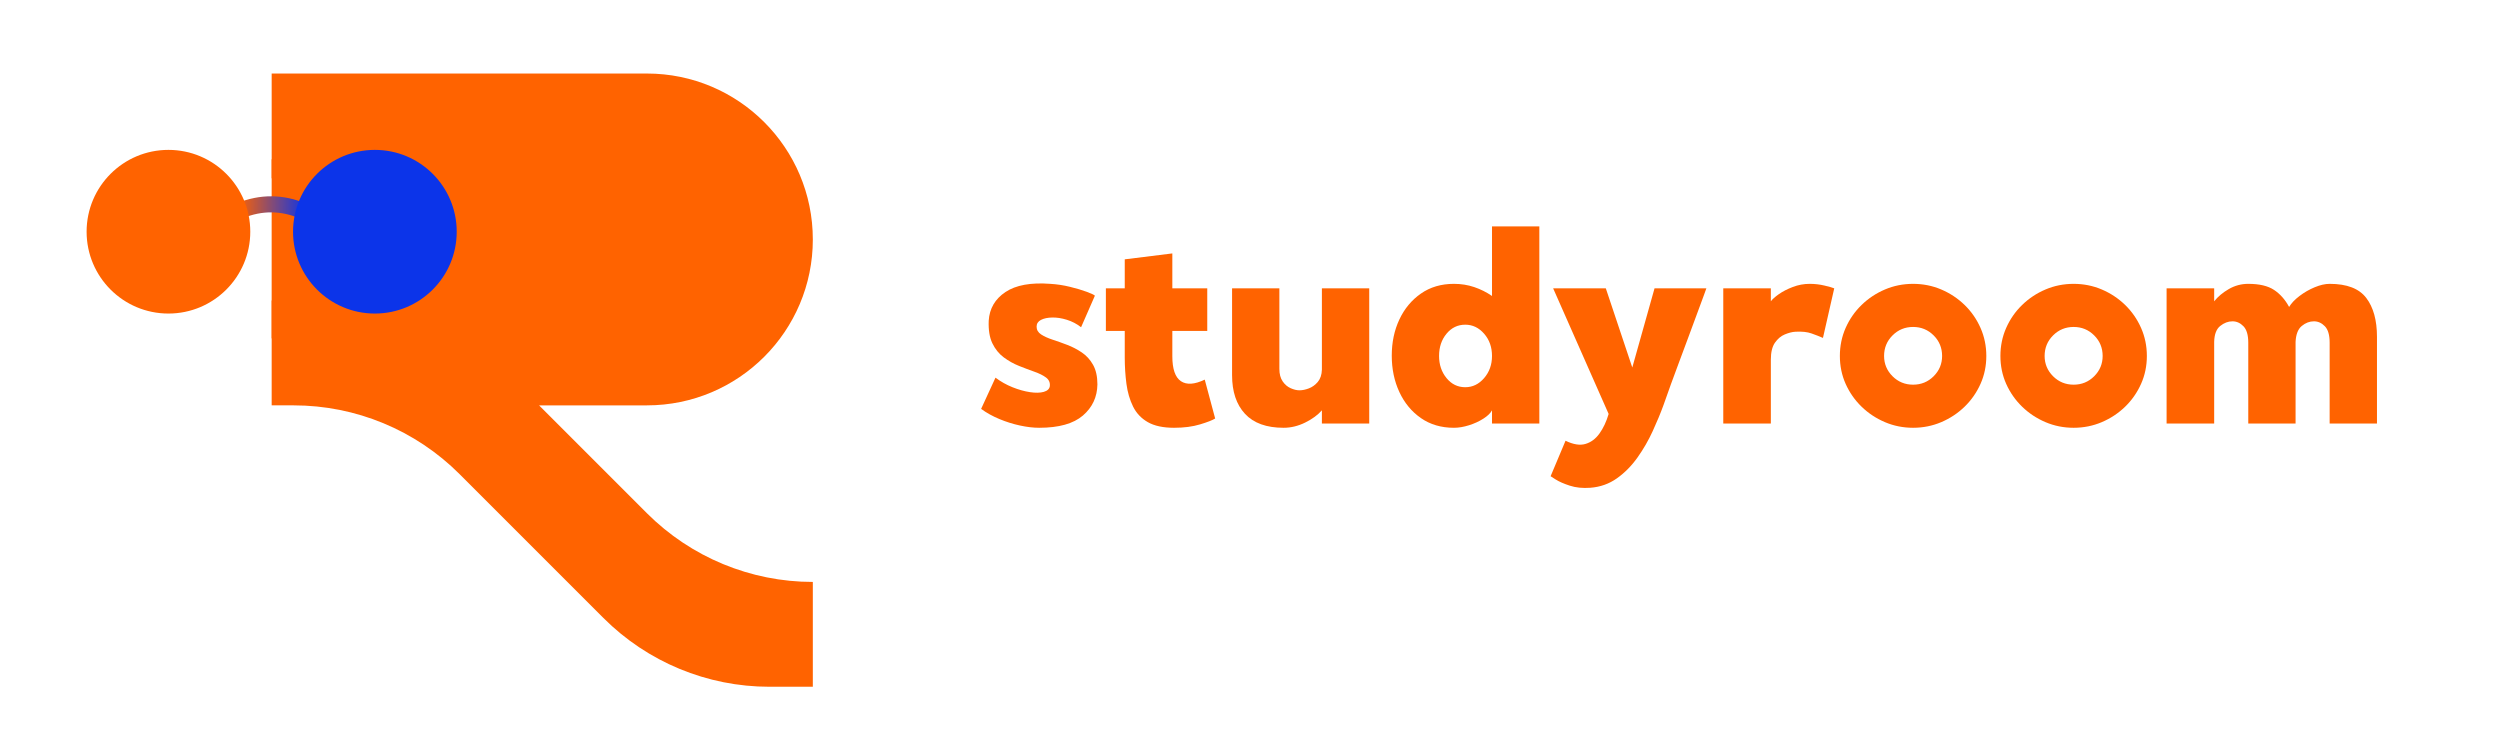 <svg xmlns="http://www.w3.org/2000/svg" xmlns:xlink="http://www.w3.org/1999/xlink" width="1700" zoomAndPan="magnify" viewBox="0 0 1275 375" height="500" preserveAspectRatio="xMidYMid meet" version="1.2"><defs><clipPath id="a0937eb73b"><path d="M 138.543 37.5 L 414.543 37.5 L 414.543 350.25 L 138.543 350.25 Z M 138.543 37.5 "/></clipPath><clipPath id="fb6b73e19d"><path d="M 138.543 81.227 L 376.52 81.227 L 376.52 172.582 L 138.543 172.582 Z M 138.543 81.227 "/></clipPath><linearGradient x1="-3.474" gradientTransform="matrix(1,0,-0,1,0,0)" y1="7.531" x2="50.778" gradientUnits="userSpaceOnUse" y2="7.531" id="82aface2f2"><stop style="stop-color:#ff6300;stop-opacity:1;" offset="0"/><stop style="stop-color:#ff6300;stop-opacity:1;" offset="0.062"/><stop style="stop-color:#fe6301;stop-opacity:1;" offset="0.066"/><stop style="stop-color:#fd6302;stop-opacity:1;" offset="0.07"/><stop style="stop-color:#fc6203;stop-opacity:1;" offset="0.074"/><stop style="stop-color:#fb6204;stop-opacity:1;" offset="0.078"/><stop style="stop-color:#fa6205;stop-opacity:1;" offset="0.082"/><stop style="stop-color:#f96206;stop-opacity:1;" offset="0.086"/><stop style="stop-color:#f86207;stop-opacity:1;" offset="0.09"/><stop style="stop-color:#f76108;stop-opacity:1;" offset="0.094"/><stop style="stop-color:#f66109;stop-opacity:1;" offset="0.098"/><stop style="stop-color:#f5610a;stop-opacity:1;" offset="0.102"/><stop style="stop-color:#f3610b;stop-opacity:1;" offset="0.105"/><stop style="stop-color:#f2610c;stop-opacity:1;" offset="0.109"/><stop style="stop-color:#f1600d;stop-opacity:1;" offset="0.113"/><stop style="stop-color:#f0600e;stop-opacity:1;" offset="0.117"/><stop style="stop-color:#ef600f;stop-opacity:1;" offset="0.121"/><stop style="stop-color:#ee6010;stop-opacity:1;" offset="0.125"/><stop style="stop-color:#ed5f11;stop-opacity:1;" offset="0.129"/><stop style="stop-color:#ec5f12;stop-opacity:1;" offset="0.133"/><stop style="stop-color:#eb5f13;stop-opacity:1;" offset="0.137"/><stop style="stop-color:#ea5f14;stop-opacity:1;" offset="0.141"/><stop style="stop-color:#e95f15;stop-opacity:1;" offset="0.145"/><stop style="stop-color:#e75e17;stop-opacity:1;" offset="0.148"/><stop style="stop-color:#e65e18;stop-opacity:1;" offset="0.152"/><stop style="stop-color:#e55e19;stop-opacity:1;" offset="0.156"/><stop style="stop-color:#e45e1a;stop-opacity:1;" offset="0.16"/><stop style="stop-color:#e35e1b;stop-opacity:1;" offset="0.164"/><stop style="stop-color:#e25d1c;stop-opacity:1;" offset="0.168"/><stop style="stop-color:#e15d1d;stop-opacity:1;" offset="0.172"/><stop style="stop-color:#e05d1e;stop-opacity:1;" offset="0.176"/><stop style="stop-color:#df5d1f;stop-opacity:1;" offset="0.18"/><stop style="stop-color:#de5d20;stop-opacity:1;" offset="0.184"/><stop style="stop-color:#dd5c21;stop-opacity:1;" offset="0.188"/><stop style="stop-color:#dc5c22;stop-opacity:1;" offset="0.191"/><stop style="stop-color:#da5c23;stop-opacity:1;" offset="0.195"/><stop style="stop-color:#d95c24;stop-opacity:1;" offset="0.199"/><stop style="stop-color:#d85b25;stop-opacity:1;" offset="0.203"/><stop style="stop-color:#d75b26;stop-opacity:1;" offset="0.207"/><stop style="stop-color:#d65b27;stop-opacity:1;" offset="0.211"/><stop style="stop-color:#d55b28;stop-opacity:1;" offset="0.215"/><stop style="stop-color:#d45b29;stop-opacity:1;" offset="0.219"/><stop style="stop-color:#d35a2a;stop-opacity:1;" offset="0.223"/><stop style="stop-color:#d25a2b;stop-opacity:1;" offset="0.227"/><stop style="stop-color:#d15a2c;stop-opacity:1;" offset="0.23"/><stop style="stop-color:#d05a2d;stop-opacity:1;" offset="0.234"/><stop style="stop-color:#ce5a2f;stop-opacity:1;" offset="0.238"/><stop style="stop-color:#cd5930;stop-opacity:1;" offset="0.242"/><stop style="stop-color:#cc5931;stop-opacity:1;" offset="0.246"/><stop style="stop-color:#cb5932;stop-opacity:1;" offset="0.25"/><stop style="stop-color:#ca5933;stop-opacity:1;" offset="0.254"/><stop style="stop-color:#c95934;stop-opacity:1;" offset="0.258"/><stop style="stop-color:#c85835;stop-opacity:1;" offset="0.262"/><stop style="stop-color:#c75836;stop-opacity:1;" offset="0.266"/><stop style="stop-color:#c65837;stop-opacity:1;" offset="0.27"/><stop style="stop-color:#c55838;stop-opacity:1;" offset="0.273"/><stop style="stop-color:#c45739;stop-opacity:1;" offset="0.277"/><stop style="stop-color:#c3573a;stop-opacity:1;" offset="0.281"/><stop style="stop-color:#c1573b;stop-opacity:1;" offset="0.285"/><stop style="stop-color:#c0573c;stop-opacity:1;" offset="0.289"/><stop style="stop-color:#bf573d;stop-opacity:1;" offset="0.293"/><stop style="stop-color:#be563e;stop-opacity:1;" offset="0.297"/><stop style="stop-color:#bd563f;stop-opacity:1;" offset="0.301"/><stop style="stop-color:#bc5640;stop-opacity:1;" offset="0.305"/><stop style="stop-color:#bb5641;stop-opacity:1;" offset="0.309"/><stop style="stop-color:#ba5642;stop-opacity:1;" offset="0.312"/><stop style="stop-color:#b95543;stop-opacity:1;" offset="0.316"/><stop style="stop-color:#b85544;stop-opacity:1;" offset="0.32"/><stop style="stop-color:#b75545;stop-opacity:1;" offset="0.324"/><stop style="stop-color:#b55547;stop-opacity:1;" offset="0.328"/><stop style="stop-color:#b45548;stop-opacity:1;" offset="0.332"/><stop style="stop-color:#b35449;stop-opacity:1;" offset="0.336"/><stop style="stop-color:#b2544a;stop-opacity:1;" offset="0.34"/><stop style="stop-color:#b1544b;stop-opacity:1;" offset="0.344"/><stop style="stop-color:#b0544c;stop-opacity:1;" offset="0.348"/><stop style="stop-color:#af534d;stop-opacity:1;" offset="0.352"/><stop style="stop-color:#ae534e;stop-opacity:1;" offset="0.355"/><stop style="stop-color:#ad534f;stop-opacity:1;" offset="0.359"/><stop style="stop-color:#ac5350;stop-opacity:1;" offset="0.363"/><stop style="stop-color:#ab5351;stop-opacity:1;" offset="0.367"/><stop style="stop-color:#a95252;stop-opacity:1;" offset="0.371"/><stop style="stop-color:#a85253;stop-opacity:1;" offset="0.375"/><stop style="stop-color:#a75254;stop-opacity:1;" offset="0.379"/><stop style="stop-color:#a65255;stop-opacity:1;" offset="0.383"/><stop style="stop-color:#a55256;stop-opacity:1;" offset="0.387"/><stop style="stop-color:#a45157;stop-opacity:1;" offset="0.391"/><stop style="stop-color:#a35158;stop-opacity:1;" offset="0.395"/><stop style="stop-color:#a25159;stop-opacity:1;" offset="0.398"/><stop style="stop-color:#a1515a;stop-opacity:1;" offset="0.402"/><stop style="stop-color:#a0515b;stop-opacity:1;" offset="0.406"/><stop style="stop-color:#9f505c;stop-opacity:1;" offset="0.41"/><stop style="stop-color:#9e505d;stop-opacity:1;" offset="0.414"/><stop style="stop-color:#9c505f;stop-opacity:1;" offset="0.418"/><stop style="stop-color:#9b5060;stop-opacity:1;" offset="0.422"/><stop style="stop-color:#9a4f61;stop-opacity:1;" offset="0.426"/><stop style="stop-color:#994f62;stop-opacity:1;" offset="0.43"/><stop style="stop-color:#984f63;stop-opacity:1;" offset="0.434"/><stop style="stop-color:#974f64;stop-opacity:1;" offset="0.438"/><stop style="stop-color:#964f65;stop-opacity:1;" offset="0.441"/><stop style="stop-color:#954e66;stop-opacity:1;" offset="0.445"/><stop style="stop-color:#944e67;stop-opacity:1;" offset="0.449"/><stop style="stop-color:#934e68;stop-opacity:1;" offset="0.453"/><stop style="stop-color:#924e69;stop-opacity:1;" offset="0.457"/><stop style="stop-color:#904e6a;stop-opacity:1;" offset="0.461"/><stop style="stop-color:#8f4d6b;stop-opacity:1;" offset="0.465"/><stop style="stop-color:#8e4d6c;stop-opacity:1;" offset="0.469"/><stop style="stop-color:#8d4d6d;stop-opacity:1;" offset="0.473"/><stop style="stop-color:#8c4d6e;stop-opacity:1;" offset="0.477"/><stop style="stop-color:#8b4d6f;stop-opacity:1;" offset="0.48"/><stop style="stop-color:#8a4c70;stop-opacity:1;" offset="0.484"/><stop style="stop-color:#894c71;stop-opacity:1;" offset="0.488"/><stop style="stop-color:#884c72;stop-opacity:1;" offset="0.492"/><stop style="stop-color:#874c73;stop-opacity:1;" offset="0.496"/><stop style="stop-color:#864c74;stop-opacity:1;" offset="0.5"/><stop style="stop-color:#854b75;stop-opacity:1;" offset="0.504"/><stop style="stop-color:#834b77;stop-opacity:1;" offset="0.508"/><stop style="stop-color:#824b78;stop-opacity:1;" offset="0.512"/><stop style="stop-color:#814b79;stop-opacity:1;" offset="0.516"/><stop style="stop-color:#804a7a;stop-opacity:1;" offset="0.52"/><stop style="stop-color:#7f4a7b;stop-opacity:1;" offset="0.523"/><stop style="stop-color:#7e4a7c;stop-opacity:1;" offset="0.527"/><stop style="stop-color:#7d4a7d;stop-opacity:1;" offset="0.531"/><stop style="stop-color:#7c4a7e;stop-opacity:1;" offset="0.535"/><stop style="stop-color:#7b497f;stop-opacity:1;" offset="0.539"/><stop style="stop-color:#7a4980;stop-opacity:1;" offset="0.543"/><stop style="stop-color:#794981;stop-opacity:1;" offset="0.547"/><stop style="stop-color:#774982;stop-opacity:1;" offset="0.551"/><stop style="stop-color:#764983;stop-opacity:1;" offset="0.555"/><stop style="stop-color:#754884;stop-opacity:1;" offset="0.559"/><stop style="stop-color:#744885;stop-opacity:1;" offset="0.562"/><stop style="stop-color:#734886;stop-opacity:1;" offset="0.566"/><stop style="stop-color:#724887;stop-opacity:1;" offset="0.57"/><stop style="stop-color:#714888;stop-opacity:1;" offset="0.574"/><stop style="stop-color:#704789;stop-opacity:1;" offset="0.578"/><stop style="stop-color:#6f478a;stop-opacity:1;" offset="0.582"/><stop style="stop-color:#6e478b;stop-opacity:1;" offset="0.586"/><stop style="stop-color:#6d478c;stop-opacity:1;" offset="0.59"/><stop style="stop-color:#6c468d;stop-opacity:1;" offset="0.594"/><stop style="stop-color:#6a468f;stop-opacity:1;" offset="0.598"/><stop style="stop-color:#694690;stop-opacity:1;" offset="0.602"/><stop style="stop-color:#684691;stop-opacity:1;" offset="0.605"/><stop style="stop-color:#674692;stop-opacity:1;" offset="0.609"/><stop style="stop-color:#664593;stop-opacity:1;" offset="0.613"/><stop style="stop-color:#654594;stop-opacity:1;" offset="0.617"/><stop style="stop-color:#644595;stop-opacity:1;" offset="0.621"/><stop style="stop-color:#634596;stop-opacity:1;" offset="0.625"/><stop style="stop-color:#624597;stop-opacity:1;" offset="0.629"/><stop style="stop-color:#614498;stop-opacity:1;" offset="0.633"/><stop style="stop-color:#604499;stop-opacity:1;" offset="0.637"/><stop style="stop-color:#5e449a;stop-opacity:1;" offset="0.641"/><stop style="stop-color:#5d449b;stop-opacity:1;" offset="0.645"/><stop style="stop-color:#5c449c;stop-opacity:1;" offset="0.648"/><stop style="stop-color:#5b439d;stop-opacity:1;" offset="0.652"/><stop style="stop-color:#5a439e;stop-opacity:1;" offset="0.656"/><stop style="stop-color:#59439f;stop-opacity:1;" offset="0.66"/><stop style="stop-color:#5843a0;stop-opacity:1;" offset="0.664"/><stop style="stop-color:#5742a1;stop-opacity:1;" offset="0.668"/><stop style="stop-color:#5642a2;stop-opacity:1;" offset="0.672"/><stop style="stop-color:#5542a3;stop-opacity:1;" offset="0.676"/><stop style="stop-color:#5442a4;stop-opacity:1;" offset="0.68"/><stop style="stop-color:#5242a5;stop-opacity:1;" offset="0.684"/><stop style="stop-color:#5141a6;stop-opacity:1;" offset="0.688"/><stop style="stop-color:#5041a8;stop-opacity:1;" offset="0.691"/><stop style="stop-color:#4f41a9;stop-opacity:1;" offset="0.695"/><stop style="stop-color:#4e41aa;stop-opacity:1;" offset="0.699"/><stop style="stop-color:#4d41ab;stop-opacity:1;" offset="0.703"/><stop style="stop-color:#4c40ac;stop-opacity:1;" offset="0.707"/><stop style="stop-color:#4b40ad;stop-opacity:1;" offset="0.711"/><stop style="stop-color:#4a40ae;stop-opacity:1;" offset="0.715"/><stop style="stop-color:#4940af;stop-opacity:1;" offset="0.719"/><stop style="stop-color:#4840b0;stop-opacity:1;" offset="0.723"/><stop style="stop-color:#473fb1;stop-opacity:1;" offset="0.727"/><stop style="stop-color:#453fb2;stop-opacity:1;" offset="0.73"/><stop style="stop-color:#443fb3;stop-opacity:1;" offset="0.734"/><stop style="stop-color:#433fb4;stop-opacity:1;" offset="0.738"/><stop style="stop-color:#423eb5;stop-opacity:1;" offset="0.742"/><stop style="stop-color:#413eb6;stop-opacity:1;" offset="0.746"/><stop style="stop-color:#403eb7;stop-opacity:1;" offset="0.75"/><stop style="stop-color:#3f3eb8;stop-opacity:1;" offset="0.754"/><stop style="stop-color:#3e3eb9;stop-opacity:1;" offset="0.758"/><stop style="stop-color:#3d3dba;stop-opacity:1;" offset="0.762"/><stop style="stop-color:#3c3dbb;stop-opacity:1;" offset="0.766"/><stop style="stop-color:#3b3dbc;stop-opacity:1;" offset="0.77"/><stop style="stop-color:#393dbd;stop-opacity:1;" offset="0.773"/><stop style="stop-color:#383dbe;stop-opacity:1;" offset="0.777"/><stop style="stop-color:#373cc0;stop-opacity:1;" offset="0.781"/><stop style="stop-color:#363cc1;stop-opacity:1;" offset="0.785"/><stop style="stop-color:#353cc2;stop-opacity:1;" offset="0.789"/><stop style="stop-color:#343cc3;stop-opacity:1;" offset="0.793"/><stop style="stop-color:#333cc4;stop-opacity:1;" offset="0.797"/><stop style="stop-color:#323bc5;stop-opacity:1;" offset="0.801"/><stop style="stop-color:#313bc6;stop-opacity:1;" offset="0.805"/><stop style="stop-color:#303bc7;stop-opacity:1;" offset="0.809"/><stop style="stop-color:#2f3bc8;stop-opacity:1;" offset="0.812"/><stop style="stop-color:#2e3ac9;stop-opacity:1;" offset="0.816"/><stop style="stop-color:#2c3aca;stop-opacity:1;" offset="0.82"/><stop style="stop-color:#2b3acb;stop-opacity:1;" offset="0.824"/><stop style="stop-color:#2a3acc;stop-opacity:1;" offset="0.828"/><stop style="stop-color:#293acd;stop-opacity:1;" offset="0.832"/><stop style="stop-color:#2839ce;stop-opacity:1;" offset="0.836"/><stop style="stop-color:#2739cf;stop-opacity:1;" offset="0.84"/><stop style="stop-color:#2639d0;stop-opacity:1;" offset="0.844"/><stop style="stop-color:#2539d1;stop-opacity:1;" offset="0.848"/><stop style="stop-color:#2439d2;stop-opacity:1;" offset="0.852"/><stop style="stop-color:#2338d3;stop-opacity:1;" offset="0.855"/><stop style="stop-color:#2238d4;stop-opacity:1;" offset="0.859"/><stop style="stop-color:#2038d5;stop-opacity:1;" offset="0.863"/><stop style="stop-color:#1f38d6;stop-opacity:1;" offset="0.867"/><stop style="stop-color:#1e38d8;stop-opacity:1;" offset="0.871"/><stop style="stop-color:#1d37d9;stop-opacity:1;" offset="0.875"/><stop style="stop-color:#1c37da;stop-opacity:1;" offset="0.879"/><stop style="stop-color:#1b37db;stop-opacity:1;" offset="0.883"/><stop style="stop-color:#1a37dc;stop-opacity:1;" offset="0.887"/><stop style="stop-color:#1937dd;stop-opacity:1;" offset="0.891"/><stop style="stop-color:#1836de;stop-opacity:1;" offset="0.895"/><stop style="stop-color:#1736df;stop-opacity:1;" offset="0.898"/><stop style="stop-color:#1636e0;stop-opacity:1;" offset="0.902"/><stop style="stop-color:#1436e1;stop-opacity:1;" offset="0.906"/><stop style="stop-color:#1335e2;stop-opacity:1;" offset="0.91"/><stop style="stop-color:#1235e3;stop-opacity:1;" offset="0.914"/><stop style="stop-color:#1135e4;stop-opacity:1;" offset="0.918"/><stop style="stop-color:#1035e5;stop-opacity:1;" offset="0.922"/><stop style="stop-color:#0f35e6;stop-opacity:1;" offset="0.926"/><stop style="stop-color:#0e34e7;stop-opacity:1;" offset="0.93"/><stop style="stop-color:#0d34e8;stop-opacity:1;" offset="0.934"/><stop style="stop-color:#0c34e9;stop-opacity:1;" offset="0.938"/><stop style="stop-color:#0c34e9;stop-opacity:1;" offset="1"/></linearGradient><clipPath id="f37c5b7b9c"><path d="M 44.168 76.441 L 127.641 76.441 L 127.641 159.91 L 44.168 159.91 Z M 44.168 76.441 "/></clipPath><clipPath id="7e17efa897"><path d="M 85.902 76.441 C 62.852 76.441 44.168 95.125 44.168 118.176 C 44.168 141.227 62.852 159.91 85.902 159.91 C 108.953 159.91 127.641 141.227 127.641 118.176 C 127.641 95.125 108.953 76.441 85.902 76.441 Z M 85.902 76.441 "/></clipPath><clipPath id="f5b9d626eb"><path d="M 149.449 76.441 L 232.922 76.441 L 232.922 159.91 L 149.449 159.91 Z M 149.449 76.441 "/></clipPath><clipPath id="c0af219851"><path d="M 191.184 76.441 C 168.137 76.441 149.449 95.125 149.449 118.176 C 149.449 141.227 168.137 159.91 191.184 159.91 C 214.234 159.91 232.922 141.227 232.922 118.176 C 232.922 95.125 214.234 76.441 191.184 76.441 Z M 191.184 76.441 "/></clipPath></defs><g id="e4061c307b"><g style="fill:#ff6300;fill-opacity:1;"><g transform="translate(496.055, 216.012)"><path style="stroke:none" d="M 32.609 -49.406 C 32.609 -47.781 33.375 -46.461 34.906 -45.453 C 36.438 -44.453 38.375 -43.566 40.719 -42.797 C 43.062 -42.035 45.551 -41.148 48.188 -40.141 C 50.82 -39.141 53.312 -37.848 55.656 -36.266 C 58.008 -34.691 59.926 -32.586 61.406 -29.953 C 62.883 -27.316 63.625 -23.988 63.625 -19.969 C 63.531 -13.551 61.066 -8.258 56.234 -4.094 C 51.398 0.07 43.957 2.156 33.906 2.156 C 30.938 2.156 27.676 1.77 24.125 1 C 20.582 0.238 17.086 -0.859 13.641 -2.297 C 10.191 -3.734 7.082 -5.457 4.312 -7.469 L 11.641 -23.406 C 14.316 -21.395 17.211 -19.766 20.328 -18.516 C 23.441 -17.273 26.41 -16.441 29.234 -16.016 C 32.055 -15.586 34.398 -15.633 36.266 -16.156 C 38.129 -16.688 39.16 -17.672 39.359 -19.109 C 39.547 -20.922 38.895 -22.379 37.406 -23.484 C 35.926 -24.586 33.961 -25.566 31.516 -26.422 C 29.078 -27.285 26.469 -28.27 23.688 -29.375 C 20.914 -30.477 18.305 -31.938 15.859 -33.75 C 13.422 -35.57 11.484 -37.969 10.047 -40.938 C 8.617 -43.906 8 -47.734 8.188 -52.422 C 8.57 -58.648 11.422 -63.535 16.734 -67.078 C 22.047 -70.617 29.68 -72.008 39.641 -71.25 C 42.992 -71.051 46.32 -70.547 49.625 -69.734 C 52.926 -68.922 55.75 -68.082 58.094 -67.219 C 60.445 -66.363 61.863 -65.695 62.344 -65.219 L 55.297 -49.125 C 53.098 -50.844 50.68 -52.109 48.047 -52.922 C 45.41 -53.742 42.922 -54.129 40.578 -54.078 C 38.234 -54.035 36.316 -53.629 34.828 -52.859 C 33.348 -52.086 32.609 -50.938 32.609 -49.406 Z M 32.609 -49.406 "/></g></g><g style="fill:#ff6300;fill-opacity:1;"><g transform="translate(562.561, 216.012)"><path style="stroke:none" d="M 51.859 -22.406 L 57.172 -2.578 C 55.828 -1.723 53.266 -0.723 49.484 0.422 C 45.703 1.578 41.273 2.156 36.203 2.156 C 30.641 2.156 26.18 1.195 22.828 -0.719 C 19.484 -2.633 16.973 -5.289 15.297 -8.688 C 13.617 -12.094 12.492 -15.945 11.922 -20.25 C 11.348 -24.562 11.062 -29.062 11.062 -33.75 C 11.062 -35.094 11.062 -36.938 11.062 -39.281 C 11.062 -41.633 11.062 -44.289 11.062 -47.25 L 1.438 -47.25 L 1.438 -68.953 L 11.062 -68.953 C 11.062 -73.16 11.062 -76.676 11.062 -79.5 C 11.062 -82.332 11.062 -83.75 11.062 -83.75 L 35.328 -86.766 C 35.328 -86.766 35.328 -85.016 35.328 -81.516 C 35.328 -78.016 35.328 -73.828 35.328 -68.953 L 53.141 -68.953 L 53.141 -47.25 L 35.328 -47.25 C 35.328 -44 35.328 -41.195 35.328 -38.844 C 35.328 -36.5 35.328 -34.992 35.328 -34.328 C 35.328 -27.816 36.785 -23.578 39.703 -21.609 C 42.629 -19.648 46.68 -19.914 51.859 -22.406 Z M 51.859 -22.406 "/></g></g><g style="fill:#ff6300;fill-opacity:1;"><g transform="translate(621.167, 216.012)"><path style="stroke:none" d="M 33.469 2.156 C 24.75 2.156 18.188 -0.211 13.781 -4.953 C 9.383 -9.691 7.188 -16.273 7.188 -24.703 L 7.188 -68.953 L 31.312 -68.953 L 31.312 -27.859 C 31.312 -25.273 31.863 -23.172 32.969 -21.547 C 34.07 -19.922 35.438 -18.75 37.062 -18.031 C 38.688 -17.312 40.172 -16.953 41.516 -16.953 C 43.047 -16.953 44.672 -17.285 46.391 -17.953 C 48.117 -18.617 49.629 -19.719 50.922 -21.25 C 52.211 -22.789 52.906 -24.852 53 -27.438 L 53 -68.953 L 77.141 -68.953 L 77.141 0 L 53 0 L 53 -6.75 C 50.895 -4.352 48.047 -2.27 44.453 -0.5 C 40.859 1.27 37.195 2.156 33.469 2.156 Z M 33.469 2.156 "/></g></g><g style="fill:#ff6300;fill-opacity:1;"><g transform="translate(705.486, 216.012)"><path style="stroke:none" d="M 4.312 -34.625 C 4.312 -41.414 5.602 -47.562 8.188 -53.062 C 10.77 -58.57 14.43 -62.977 19.172 -66.281 C 23.91 -69.594 29.535 -71.25 36.047 -71.25 C 39.691 -71.25 43.141 -70.695 46.391 -69.594 C 49.648 -68.488 52.664 -66.977 55.438 -65.062 L 55.438 -100.547 L 79.578 -100.547 L 79.578 0 L 55.438 0 L 55.438 -6.75 C 54.676 -5.312 53.219 -3.898 51.062 -2.516 C 48.906 -1.129 46.461 -0.004 43.734 0.859 C 41.004 1.723 38.441 2.156 36.047 2.156 C 29.535 2.156 23.91 0.504 19.172 -2.797 C 14.43 -6.098 10.77 -10.523 8.188 -16.078 C 5.602 -21.641 4.312 -27.82 4.312 -34.625 Z M 28.438 -34.469 C 28.438 -30.062 29.703 -26.301 32.234 -23.188 C 34.773 -20.082 37.961 -18.531 41.797 -18.531 C 45.535 -18.531 48.742 -20.082 51.422 -23.188 C 54.098 -26.301 55.438 -30.062 55.438 -34.469 C 55.438 -38.969 54.098 -42.75 51.422 -45.812 C 48.742 -48.883 45.535 -50.422 41.797 -50.422 C 37.961 -50.422 34.773 -48.883 32.234 -45.812 C 29.703 -42.75 28.438 -38.969 28.438 -34.469 Z M 28.438 -34.469 "/></g></g><g style="fill:#ff6300;fill-opacity:1;"><g transform="translate(789.373, 216.012)"><path style="stroke:none" d="M 54.438 -68.953 L 80.875 -68.953 C 80.875 -68.953 80.441 -67.754 79.578 -65.359 C 78.711 -62.961 77.562 -59.848 76.125 -56.016 C 74.688 -52.191 73.156 -48.051 71.531 -43.594 C 69.906 -39.145 68.301 -34.836 66.719 -30.672 C 65.133 -26.504 63.816 -22.938 62.766 -19.969 C 61.805 -17.188 60.562 -13.688 59.031 -9.469 C 57.5 -5.258 55.656 -0.812 53.5 3.875 C 51.352 8.57 48.77 13.051 45.75 17.312 C 42.727 21.57 39.227 25.113 35.25 27.938 C 31.281 30.758 26.758 32.363 21.688 32.75 C 17.758 33.039 14.266 32.68 11.203 31.672 C 8.141 30.672 5.742 29.617 4.016 28.516 C 2.297 27.41 1.438 26.859 1.438 26.859 L 9.047 8.766 C 12.973 10.68 16.348 11.227 19.172 10.406 C 21.992 9.594 24.383 7.82 26.344 5.094 C 28.312 2.363 29.875 -0.961 31.031 -4.891 L 2.734 -68.953 L 29.594 -68.953 L 43.094 -28.578 Z M 54.438 -68.953 "/></g></g><g style="fill:#ff6300;fill-opacity:1;"><g transform="translate(871.68, 216.012)"><path style="stroke:none" d="M 51.281 -71.25 C 53.863 -71.25 56.375 -70.957 58.812 -70.375 C 61.258 -69.801 62.914 -69.328 63.781 -68.953 L 58.031 -43.672 C 56.301 -44.43 54.359 -45.191 52.203 -45.953 C 50.055 -46.723 47.305 -47.016 43.953 -46.828 C 42.328 -46.734 40.531 -46.273 38.562 -45.453 C 36.602 -44.641 34.926 -43.227 33.531 -41.219 C 32.145 -39.207 31.453 -36.336 31.453 -32.609 C 31.453 -31.93 31.453 -30.375 31.453 -27.938 C 31.453 -25.5 31.453 -22.723 31.453 -19.609 C 31.453 -16.492 31.453 -13.426 31.453 -10.406 C 31.453 -7.395 31.453 -4.906 31.453 -2.938 C 31.453 -0.977 31.453 0 31.453 0 L 7.188 0 L 7.188 -68.953 L 31.453 -68.953 L 31.453 -62.344 C 32.223 -63.395 33.586 -64.613 35.547 -66 C 37.516 -67.383 39.883 -68.602 42.656 -69.656 C 45.438 -70.719 48.312 -71.25 51.281 -71.25 Z M 51.281 -71.25 "/></g></g><g style="fill:#ff6300;fill-opacity:1;"><g transform="translate(934.021, 216.012)"><path style="stroke:none" d="M 41.656 -71.25 C 46.727 -71.25 51.516 -70.289 56.016 -68.375 C 60.516 -66.457 64.488 -63.82 67.938 -60.469 C 71.383 -57.113 74.086 -53.211 76.047 -48.766 C 78.016 -44.316 79 -39.551 79 -34.469 C 79 -29.395 78.016 -24.656 76.047 -20.25 C 74.086 -15.844 71.383 -11.961 67.938 -8.609 C 64.488 -5.266 60.516 -2.633 56.016 -0.719 C 51.516 1.195 46.727 2.156 41.656 2.156 C 36.582 2.156 31.797 1.195 27.297 -0.719 C 22.797 -2.633 18.82 -5.266 15.375 -8.609 C 11.926 -11.961 9.219 -15.844 7.25 -20.25 C 5.289 -24.656 4.312 -29.395 4.312 -34.469 C 4.312 -39.551 5.289 -44.316 7.25 -48.766 C 9.219 -53.211 11.926 -57.113 15.375 -60.469 C 18.82 -63.82 22.797 -66.457 27.297 -68.375 C 31.797 -70.289 36.582 -71.25 41.656 -71.25 Z M 41.656 -19.828 C 45.77 -19.828 49.266 -21.258 52.141 -24.125 C 55.016 -27 56.453 -30.445 56.453 -34.469 C 56.453 -38.594 55.016 -42.086 52.141 -44.953 C 49.266 -47.828 45.77 -49.266 41.656 -49.266 C 37.539 -49.266 34.047 -47.828 31.172 -44.953 C 28.297 -42.086 26.859 -38.594 26.859 -34.469 C 26.859 -30.445 28.297 -27 31.172 -24.125 C 34.047 -21.258 37.539 -19.828 41.656 -19.828 Z M 41.656 -19.828 "/></g></g><g style="fill:#ff6300;fill-opacity:1;"><g transform="translate(1015.898, 216.012)"><path style="stroke:none" d="M 41.656 -71.25 C 46.727 -71.25 51.516 -70.289 56.016 -68.375 C 60.516 -66.457 64.488 -63.82 67.938 -60.469 C 71.383 -57.113 74.086 -53.211 76.047 -48.766 C 78.016 -44.316 79 -39.551 79 -34.469 C 79 -29.395 78.016 -24.656 76.047 -20.25 C 74.086 -15.844 71.383 -11.961 67.938 -8.609 C 64.488 -5.266 60.516 -2.633 56.016 -0.719 C 51.516 1.195 46.727 2.156 41.656 2.156 C 36.582 2.156 31.797 1.195 27.297 -0.719 C 22.797 -2.633 18.82 -5.266 15.375 -8.609 C 11.926 -11.961 9.219 -15.844 7.25 -20.25 C 5.289 -24.656 4.312 -29.395 4.312 -34.469 C 4.312 -39.551 5.289 -44.316 7.25 -48.766 C 9.219 -53.211 11.926 -57.113 15.375 -60.469 C 18.82 -63.82 22.797 -66.457 27.297 -68.375 C 31.797 -70.289 36.582 -71.25 41.656 -71.25 Z M 41.656 -19.828 C 45.77 -19.828 49.266 -21.258 52.141 -24.125 C 55.016 -27 56.453 -30.445 56.453 -34.469 C 56.453 -38.594 55.016 -42.086 52.141 -44.953 C 49.266 -47.828 45.77 -49.266 41.656 -49.266 C 37.539 -49.266 34.047 -47.828 31.172 -44.953 C 28.297 -42.086 26.859 -38.594 26.859 -34.469 C 26.859 -30.445 28.297 -27 31.172 -24.125 C 34.047 -21.258 37.539 -19.828 41.656 -19.828 Z M 41.656 -19.828 "/></g></g><g style="fill:#ff6300;fill-opacity:1;"><g transform="translate(1097.774, 216.012)"><path style="stroke:none" d="M 90.344 -71.25 C 99.156 -71.25 105.379 -68.852 109.016 -64.062 C 112.66 -59.27 114.484 -52.66 114.484 -44.234 L 114.484 0 L 90.344 0 L 90.344 -41.219 C 90.344 -45.145 89.531 -47.945 87.906 -49.625 C 86.281 -51.301 84.414 -52.141 82.312 -52.141 C 80.102 -52.141 78.039 -51.348 76.125 -49.766 C 74.207 -48.191 73.156 -45.488 72.969 -41.656 L 72.969 0 L 48.844 0 L 48.844 -41.219 C 48.844 -45.145 48.023 -47.945 46.391 -49.625 C 44.766 -51.301 42.898 -52.141 40.797 -52.141 C 38.586 -52.141 36.5 -51.348 34.531 -49.766 C 32.57 -48.191 31.547 -45.488 31.453 -41.656 L 31.453 0 L 7.188 0 L 7.188 -68.953 L 31.453 -68.953 L 31.453 -62.344 C 33.367 -64.738 35.859 -66.82 38.922 -68.594 C 41.984 -70.363 45.289 -71.25 48.844 -71.25 C 54.488 -71.25 58.867 -70.219 61.984 -68.156 C 65.098 -66.094 67.66 -63.195 69.672 -59.469 C 70.816 -61.383 72.586 -63.25 74.984 -65.062 C 77.379 -66.883 79.961 -68.367 82.734 -69.516 C 85.516 -70.672 88.051 -71.25 90.344 -71.25 Z M 90.344 -71.25 "/></g></g><g clip-rule="nonzero" clip-path="url(#a0937eb73b)"><path style=" stroke:none;fill-rule:nonzero;fill:#ff6300;fill-opacity:1;" d="M 414.539 122.117 C 414.539 75.383 376.656 37.5 329.922 37.5 L 138.551 37.5 L 138.551 90.961 L 329.922 90.961 C 347.129 90.961 361.078 104.91 361.078 122.117 C 361.078 139.324 347.129 153.273 329.922 153.273 L 138.551 153.273 L 138.551 206.734 L 149.742 206.734 C 181.48 206.734 211.926 219.348 234.367 241.789 L 307.773 315.195 C 330.215 337.637 360.656 350.246 392.398 350.246 L 414.543 350.246 L 414.543 296.785 C 382.805 296.785 352.363 284.176 329.918 261.734 L 274.926 206.738 L 329.926 206.738 C 376.66 206.738 414.543 168.855 414.543 122.121 Z M 414.539 122.117 "/></g><g clip-rule="nonzero" clip-path="url(#fb6b73e19d)"><path style=" stroke:none;fill-rule:nonzero;fill:#ff6300;fill-opacity:1;" d="M 138.543 81.227 L 376.57 81.227 L 376.57 172.582 L 138.543 172.582 Z M 138.543 81.227 "/></g><path style="fill:none;stroke-width:11;stroke-linecap:butt;stroke-linejoin:miter;stroke:url(#82aface2f2);stroke-miterlimit:4;" d="M 2.112 9.983 C 16.489 4.003 30.86 4.005 45.239 9.983 " transform="matrix(0.745,0.006,-0.006,0.745,120.941,99.97)"/><g clip-rule="nonzero" clip-path="url(#f37c5b7b9c)"><g clip-rule="nonzero" clip-path="url(#7e17efa897)"><path style=" stroke:none;fill-rule:nonzero;fill:#ff6300;fill-opacity:1;" d="M 44.168 76.441 L 127.641 76.441 L 127.641 159.91 L 44.168 159.91 Z M 44.168 76.441 "/></g></g><g clip-rule="nonzero" clip-path="url(#f5b9d626eb)"><g clip-rule="nonzero" clip-path="url(#c0af219851)"><path style=" stroke:none;fill-rule:nonzero;fill:#0c34e9;fill-opacity:1;" d="M 149.449 76.441 L 232.922 76.441 L 232.922 159.91 L 149.449 159.91 Z M 149.449 76.441 "/></g></g></g></svg>